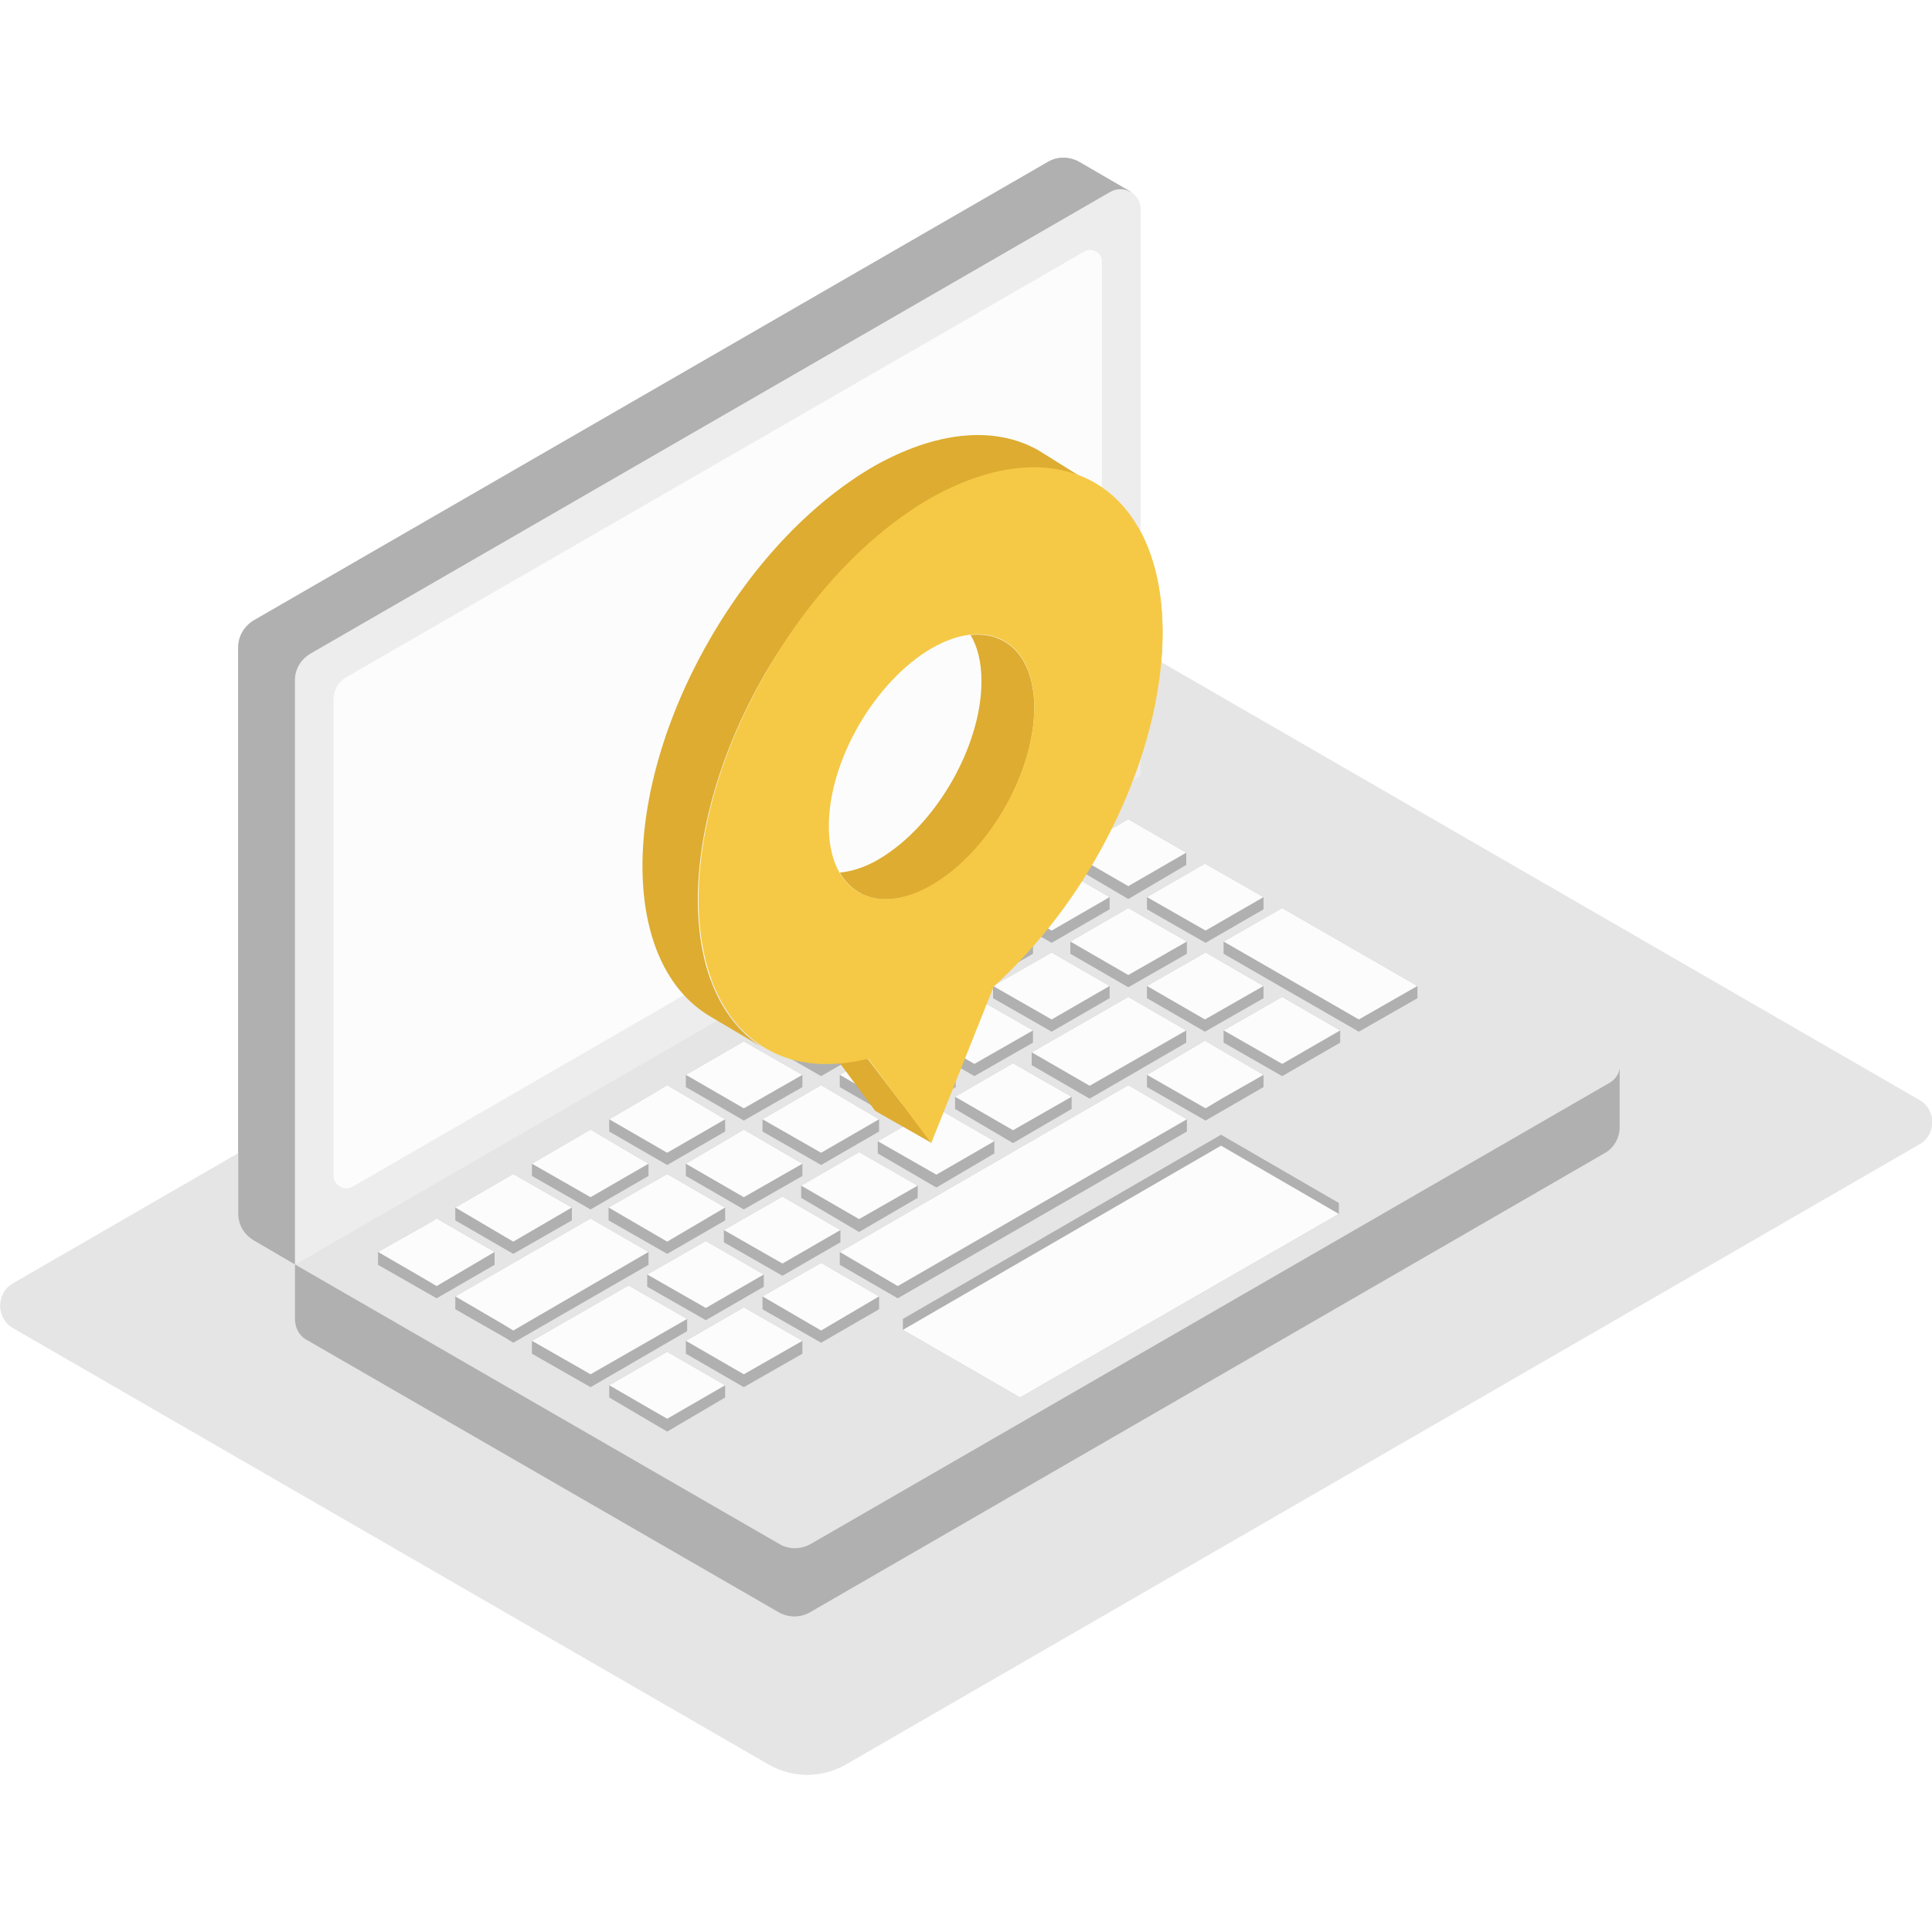 <?xml version="1.0" encoding="utf-8"?>
<!-- Generator: Adobe Illustrator 28.1.0, SVG Export Plug-In . SVG Version: 6.00 Build 0)  -->
<svg version="1.1" id="レイヤー_1" xmlns="http://www.w3.org/2000/svg" xmlns:xlink="http://www.w3.org/1999/xlink" x="0px"
	 y="0px" viewBox="0 0 300 300" style="enable-background:new 0 0 300 300;" xml:space="preserve">
<style type="text/css">
	.st0{fill:#FFFFFF;}
	.st1{fill:#E5E5E5;}
	.st2{fill:#B0B0B0;}
	.st3{fill:#EDEDED;}
	.st4{fill:#FCFCFC;}
	.st5{fill:#DDAC31;}
	.st6{fill:#F5C945;}
</style>
<rect class="st0" width="300" height="300"/>
<g>
	<path class="st1" d="M168.7,103L2,199.3c-2.6,1.5-2.6,5.4,0,6.9L119.4,274c3.7,2.1,8.2,2.1,11.9,0L298,177.7c2.7-1.5,2.7-5.4,0-6.9
		L180.6,103C176.9,100.9,172.4,100.9,168.7,103z"/>
	<path class="st2" d="M45.8,196.4v8.4c0,1.4,0.7,2.7,1.9,3.3l73.3,42.3c1.5,0.8,3.2,0.8,4.7,0l123.4-71.3c1.5-0.8,2.4-2.4,2.4-4.1
		v-9.7L45.8,196.4z"/>
	<path class="st2" d="M162.8,25.1L39.3,96.4c-1.4,0.9-2.3,2.4-2.3,4.1v88c0,1.7,0.9,3.2,2.4,4.1l6.5,3.8L175.6,29.8l-8.1-4.7
		C166,24.3,164.2,24.3,162.8,25.1z"/>
	<path class="st3" d="M45.8,196.4l131.3-75.9v-88c0-2.4-2.6-3.9-4.7-2.7L48.2,101.5c-1.5,0.9-2.4,2.4-2.4,4.1V196.4z"/>
	<path class="st1" d="M177.1,120.5l72.9,42.1c2.1,1.2,2.1,4.2,0,5.5l-124.2,71.7c-1.5,0.8-3.3,0.8-4.7,0l-75.2-43.4L177.1,120.5z"/>
	<polygon class="st2" points="158.4,217 207.9,188.5 207.9,186.8 189.6,176.2 140.2,204.8 140.2,206.5 	"/>
	<polygon class="st4" points="158.4,217 207.9,188.5 189.6,177.9 140.2,206.5 	"/>
	<polygon class="st2" points="76.8,194.4 67.8,189.2 67.2,189.6 58.7,194.4 58.7,196.4 67.8,201.6 76.8,196.4 	"/>
	<polygon class="st2" points="100.7,194.4 91.7,189.2 70.7,201.3 70.7,203.3 78.4,207.7 79.7,208.5 100.7,196.4 	"/>
	<polygon class="st2" points="106.7,204.8 97.6,199.6 82.6,208.2 82.6,210.2 91.7,215.4 106.7,206.7 	"/>
	<polygon class="st2" points="175.2,139.6 184.2,134.3 184.2,132.4 175.2,127.2 166.2,132.4 166.2,134.3 	"/>
	<polygon class="st2" points="163.3,146.4 172.3,141.2 172.3,139.3 163.3,134.1 154.2,139.3 154.2,141.2 	"/>
	<polygon class="st2" points="139.4,160.2 160.4,148.1 160.4,146.2 151.4,141 147.5,143.2 130.4,153.1 130.4,155 	"/>
	<polygon class="st2" points="79.7,194.7 88.8,189.5 88.8,187.5 79.7,182.3 70.7,187.5 70.7,189.5 	"/>
	<polygon class="st2" points="91.7,187.8 100.7,182.6 100.7,180.7 91.7,175.4 82.6,180.7 82.6,182.6 	"/>
	<polygon class="st2" points="103.6,180.9 112.6,175.7 112.6,173.8 103.6,168.5 101.8,169.6 94.6,173.8 94.6,175.7 	"/>
	<polygon class="st2" points="115.5,174 124.6,168.8 124.6,166.9 115.5,161.7 106.5,166.9 106.5,168.8 	"/>
	<polygon class="st2" points="127.5,167.1 136.5,161.9 136.5,160 127.5,154.8 118.4,160 118.4,161.9 	"/>
	<polygon class="st2" points="175.2,153.3 184.3,148.1 184.3,146.2 175.2,141 166.2,146.2 166.2,148.1 	"/>
	<polygon class="st2" points="163.3,160.2 172.3,155 172.3,153.1 163.3,147.9 154.2,153.1 154.2,155 	"/>
	<polygon class="st2" points="151.3,167.1 160.4,161.9 160.4,160 151.3,154.8 142.3,160 142.3,161.9 	"/>
	<polygon class="st2" points="103.6,194.7 112.6,189.5 112.6,187.5 103.6,182.3 94.5,187.5 94.5,189.5 	"/>
	<polygon class="st2" points="115.5,187.8 124.6,182.6 124.6,180.7 115.5,175.4 106.5,180.7 106.5,182.6 	"/>
	<polygon class="st2" points="127.5,180.9 136.5,175.7 136.5,173.8 127.5,168.5 118.4,173.8 118.4,175.7 	"/>
	<polygon class="st2" points="139.4,174 148.4,168.8 148.4,166.9 139.4,161.6 130.4,166.9 130.4,168.8 	"/>
	<polygon class="st2" points="103.6,209.9 94.6,215.1 94.6,217 103.6,222.3 112.6,217 112.6,215.1 	"/>
	<polygon class="st2" points="115.5,203 106.5,208.2 106.5,210.2 115.5,215.4 124.6,210.2 124.6,208.2 	"/>
	<polygon class="st2" points="127.5,196.1 118.4,201.3 118.4,203.3 127.5,208.5 136.5,203.3 136.5,201.3 	"/>
	<polygon class="st2" points="187.1,161.6 178.1,166.9 178.1,168.8 187.2,174 196.2,168.8 196.2,166.9 	"/>
	<polygon class="st2" points="220.1,153.1 199.1,141 190,146.2 190,148.1 211,160.2 220.1,155 	"/>
	<polygon class="st2" points="199.1,154.8 190,160 190,161.9 199.1,167.1 208.1,161.9 208.1,160 	"/>
	<polygon class="st2" points="178.1,141.2 187.2,146.4 196.2,141.2 196.2,139.3 187.1,134.1 178.1,139.3 	"/>
	<polygon class="st2" points="175.2,168.5 130.4,194.4 130.4,196.4 139.4,201.6 184.3,175.7 184.3,173.8 	"/>
	<polygon class="st2" points="187.2,147.9 178.1,153.1 178.1,155 187.1,160.2 196.2,155 196.2,153.1 	"/>
	<polygon class="st2" points="175.2,154.8 160.2,163.4 160.2,165.4 169.2,170.6 184.2,161.9 184.2,160 	"/>
	<polygon class="st2" points="157.3,165.1 148.3,170.3 148.3,172.2 157.3,177.5 166.4,172.2 166.4,170.3 	"/>
	<polygon class="st2" points="145.4,172 136.3,177.2 136.3,179.1 145.4,184.4 154.4,179.1 154.4,177.2 	"/>
	<polygon class="st2" points="133.4,178.9 124.4,184.1 124.4,186 133.4,191.3 142.5,186 142.5,184.1 	"/>
	<polygon class="st2" points="109.6,192.7 100.5,197.9 100.5,199.8 109.6,205 118.6,199.8 118.6,197.9 	"/>
	<polygon class="st2" points="121.5,185.8 112.4,191 112.4,192.9 121.5,198.1 130.5,192.9 130.5,191 	"/>
	<polygon class="st4" points="67.8,189.2 67.2,189.6 58.7,194.4 65.6,198.4 67.8,199.7 76.8,194.4 	"/>
	<polygon class="st4" points="100.7,194.4 91.7,189.2 70.7,201.3 78.4,205.8 79.7,206.6 	"/>
	<polygon class="st4" points="97.6,199.6 82.6,208.2 91.7,213.4 106.7,204.8 	"/>
	<polygon class="st4" points="103.6,209.9 94.6,215.1 100.3,218.4 103.6,220.3 112.6,215.1 	"/>
	<polygon class="st4" points="115.5,213.4 124.6,208.2 115.5,203 106.5,208.2 	"/>
	<polygon class="st4" points="127.5,206.6 136.5,201.3 127.5,196.1 118.4,201.3 	"/>
	<polygon class="st4" points="187.1,161.6 178.1,166.9 187.2,172.1 189.7,170.6 196.2,166.9 	"/>
	<polygon class="st4" points="190,146.2 211,158.3 220.1,153.1 199.1,141 	"/>
	<polygon class="st4" points="199.1,154.8 190,160 199.1,165.2 208.1,160 	"/>
	<polygon class="st4" points="187.2,144.5 196.2,139.3 187.1,134.1 178.1,139.3 	"/>
	<polygon class="st4" points="175.2,127.2 166.2,132.4 175.2,137.6 184.2,132.4 	"/>
	<polygon class="st4" points="175.2,168.5 130.4,194.4 139.4,199.7 184.3,173.8 	"/>
	<polygon class="st4" points="172.3,139.3 163.3,134.1 154.2,139.3 163.3,144.5 	"/>
	<polygon class="st4" points="139.4,158.3 160.4,146.2 151.4,141 147.5,143.2 130.4,153.1 	"/>
	<polygon class="st4" points="88.8,187.5 79.7,182.3 70.7,187.5 79.7,192.8 	"/>
	<polygon class="st4" points="100.7,180.7 91.7,175.4 82.6,180.7 91.7,185.9 	"/>
	<polygon class="st4" points="112.6,173.8 103.6,168.5 101.8,169.6 94.6,173.8 103.6,179 	"/>
	<polygon class="st4" points="124.6,166.9 115.5,161.7 106.5,166.9 115.5,172.1 	"/>
	<polygon class="st4" points="136.5,160 127.5,154.8 118.4,160 127.5,165.2 	"/>
	<polygon class="st4" points="175.2,141 166.2,146.2 175.2,151.4 184.3,146.2 	"/>
	<polygon class="st4" points="187.1,158.3 196.2,153.1 187.2,147.9 178.1,153.1 	"/>
	<polygon class="st4" points="169.2,168.6 184.2,160 175.2,154.8 160.2,163.4 	"/>
	<polygon class="st4" points="163.3,158.3 172.3,153.1 163.3,147.9 154.2,153.1 	"/>
	<polygon class="st4" points="151.3,165.2 160.4,160 151.3,154.8 142.3,160 	"/>
	<polygon class="st4" points="157.3,175.5 166.4,170.3 157.3,165.1 148.3,170.3 	"/>
	<polygon class="st4" points="145.4,172 136.3,177.2 145.4,182.4 154.4,177.2 	"/>
	<polygon class="st4" points="133.4,178.9 124.4,184.1 133.4,189.3 142.5,184.1 	"/>
	<polygon class="st4" points="109.6,203.1 118.6,197.9 109.6,192.7 100.5,197.9 	"/>
	<polygon class="st4" points="121.5,185.8 112.4,191 121.5,196.2 130.5,191 	"/>
	<polygon class="st4" points="103.6,182.3 94.5,187.5 103.6,192.8 112.6,187.5 	"/>
	<polygon class="st4" points="115.5,175.4 106.5,180.7 115.5,185.9 124.6,180.7 	"/>
	<polygon class="st4" points="127.5,168.5 118.4,173.8 127.5,179 136.5,173.8 	"/>
	<polygon class="st4" points="139.4,161.6 130.4,166.9 139.4,172.1 148.4,166.9 	"/>
	<path class="st4" d="M170.4,39.2c-0.6-0.4-1.4-0.6-2.1-0.1L53.7,105.2c-1.2,0.7-1.9,2-1.9,3.3v74.1c0,0.8,0.5,1.4,1.1,1.7
		c0.5,0.3,1.2,0.3,1.8,0l114.5-66.2c1.2-0.7,1.9-2,1.9-3.3V40.7C171.2,40.1,170.9,39.6,170.4,39.2z"/>
	<polygon class="st5" points="126.2,159.4 135.9,172.5 144.7,177.5 134.8,164.5 	"/>
	<path class="st5" d="M161.2,69.9c-7.1-4-16.3-2.7-25.5,2.5c-9.3,5.4-18.4,14.6-25.5,26.9c-14,24.3-13.9,50.4,0.2,58.6l8.6,5.1
		c-14.1-8-14.2-34.2-0.2-58.4c7.1-12.1,16.2-21.5,25.4-26.9c9.3-5.3,18.4-6.6,25.5-2.5L161.2,69.9z"/>
	<path class="st5" d="M150.7,98.6c1.1,1.8,1.7,4.2,1.7,7.2c0,10.1-7.1,22.4-15.9,27.6c-2.2,1.3-4.2,1.9-6.1,2.1
		c2.6,4.5,8,5.6,14.3,2c8.8-5.1,15.9-17.4,15.9-27.6C160.6,102.2,156.5,98,150.7,98.6z"/>
	<path class="st6" d="M169.9,74.9c-7.1-4-16.3-2.7-25.5,2.5c-9.3,5.4-18.4,14.7-25.4,26.9c-14.1,24.3-14,50.6,0.1,58.6
		c4.5,2.6,10,2.9,15.7,1.5l9.8,13.1l9.7-24.3c5.7-5.2,11.2-11.8,15.7-19.6C184.1,109.2,184,83,169.9,74.9z M144.7,137.4
		c-8.8,5.1-16,1.1-16-9.1s7.1-22.4,15.9-27.6c8.8-5.1,16-1.1,16,9.1C160.6,120,153.5,132.3,144.7,137.4z"/>
	<path class="st1" d="M168.7,103L2,199.3c-2.6,1.5-2.6,5.4,0,6.9L119.4,274c3.7,2.1,8.2,2.1,11.9,0L298,177.7c2.7-1.5,2.7-5.4,0-6.9
		L180.6,103C176.9,100.9,172.4,100.9,168.7,103z"/>
	<path class="st2" d="M45.8,196.4v8.4c0,1.4,0.7,2.7,1.9,3.3l73.3,42.3c1.5,0.8,3.2,0.8,4.7,0l123.4-71.3c1.5-0.8,2.4-2.4,2.4-4.1
		v-9.7L45.8,196.4z"/>
	<path class="st2" d="M162.8,25.1L39.3,96.4c-1.4,0.9-2.3,2.4-2.3,4.1v88c0,1.7,0.9,3.2,2.4,4.1l6.5,3.8L175.6,29.8l-8.1-4.7
		C166,24.3,164.2,24.3,162.8,25.1z"/>
	<path class="st3" d="M45.8,196.4l131.3-75.9v-88c0-2.4-2.6-3.9-4.7-2.7L48.2,101.5c-1.5,0.9-2.4,2.4-2.4,4.1V196.4z"/>
	<path class="st1" d="M177.1,120.5l72.9,42.1c2.1,1.2,2.1,4.2,0,5.5l-124.2,71.7c-1.5,0.8-3.3,0.8-4.7,0l-75.2-43.4L177.1,120.5z"/>
	<polygon class="st2" points="158.4,217 207.9,188.5 207.9,186.8 189.6,176.2 140.2,204.8 140.2,206.5 	"/>
	<polygon class="st4" points="158.4,217 207.9,188.5 189.6,177.9 140.2,206.5 	"/>
	<polygon class="st2" points="76.8,194.4 67.8,189.2 67.2,189.6 58.7,194.4 58.7,196.4 67.8,201.6 76.8,196.4 	"/>
	<polygon class="st2" points="100.7,194.4 91.7,189.2 70.7,201.3 70.7,203.3 78.4,207.7 79.7,208.5 100.7,196.4 	"/>
	<polygon class="st2" points="106.7,204.8 97.6,199.6 82.6,208.2 82.6,210.2 91.7,215.4 106.7,206.7 	"/>
	<polygon class="st2" points="175.2,139.6 184.2,134.3 184.2,132.4 175.2,127.2 166.2,132.4 166.2,134.3 	"/>
	<polygon class="st2" points="163.3,146.4 172.3,141.2 172.3,139.3 163.3,134.1 154.2,139.3 154.2,141.2 	"/>
	<polygon class="st2" points="139.4,160.2 160.4,148.1 160.4,146.2 151.4,141 147.5,143.2 130.4,153.1 130.4,155 	"/>
	<polygon class="st2" points="79.7,194.7 88.8,189.5 88.8,187.5 79.7,182.3 70.7,187.5 70.7,189.5 	"/>
	<polygon class="st2" points="91.7,187.8 100.7,182.6 100.7,180.7 91.7,175.4 82.6,180.7 82.6,182.6 	"/>
	<polygon class="st2" points="103.6,180.9 112.6,175.7 112.6,173.8 103.6,168.5 101.8,169.6 94.6,173.8 94.6,175.7 	"/>
	<polygon class="st2" points="115.5,174 124.6,168.8 124.6,166.9 115.5,161.7 106.5,166.9 106.5,168.8 	"/>
	<polygon class="st2" points="127.5,167.1 136.5,161.9 136.5,160 127.5,154.8 118.4,160 118.4,161.9 	"/>
	<polygon class="st2" points="175.2,153.3 184.3,148.1 184.3,146.2 175.2,141 166.2,146.2 166.2,148.1 	"/>
	<polygon class="st2" points="163.3,160.2 172.3,155 172.3,153.1 163.3,147.9 154.2,153.1 154.2,155 	"/>
	<polygon class="st2" points="151.3,167.1 160.4,161.9 160.4,160 151.3,154.8 142.3,160 142.3,161.9 	"/>
	<polygon class="st2" points="103.6,194.7 112.6,189.5 112.6,187.5 103.6,182.3 94.5,187.5 94.5,189.5 	"/>
	<polygon class="st2" points="115.5,187.8 124.6,182.6 124.6,180.7 115.5,175.4 106.5,180.7 106.5,182.6 	"/>
	<polygon class="st2" points="127.5,180.9 136.5,175.7 136.5,173.8 127.5,168.5 118.4,173.8 118.4,175.7 	"/>
	<polygon class="st2" points="139.4,174 148.4,168.8 148.4,166.9 139.4,161.6 130.4,166.9 130.4,168.8 	"/>
	<polygon class="st2" points="103.6,209.9 94.6,215.1 94.6,217 103.6,222.3 112.6,217 112.6,215.1 	"/>
	<polygon class="st2" points="115.5,203 106.5,208.2 106.5,210.2 115.5,215.4 124.6,210.2 124.6,208.2 	"/>
	<polygon class="st2" points="127.5,196.1 118.4,201.3 118.4,203.3 127.5,208.5 136.5,203.3 136.5,201.3 	"/>
	<polygon class="st2" points="187.1,161.6 178.1,166.9 178.1,168.8 187.2,174 196.2,168.8 196.2,166.9 	"/>
	<polygon class="st2" points="220.1,153.1 199.1,141 190,146.2 190,148.1 211,160.2 220.1,155 	"/>
	<polygon class="st2" points="199.1,154.8 190,160 190,161.9 199.1,167.1 208.1,161.9 208.1,160 	"/>
	<polygon class="st2" points="178.1,141.2 187.2,146.4 196.2,141.2 196.2,139.3 187.1,134.1 178.1,139.3 	"/>
	<polygon class="st2" points="175.2,168.5 130.4,194.4 130.4,196.4 139.4,201.6 184.3,175.7 184.3,173.8 	"/>
	<polygon class="st2" points="187.2,147.9 178.1,153.1 178.1,155 187.1,160.2 196.2,155 196.2,153.1 	"/>
	<polygon class="st2" points="175.2,154.8 160.2,163.4 160.2,165.4 169.2,170.6 184.2,161.9 184.2,160 	"/>
	<polygon class="st2" points="157.3,165.1 148.3,170.3 148.3,172.2 157.3,177.5 166.4,172.2 166.4,170.3 	"/>
	<polygon class="st2" points="145.4,172 136.3,177.2 136.3,179.1 145.4,184.4 154.4,179.1 154.4,177.2 	"/>
	<polygon class="st2" points="133.4,178.9 124.4,184.1 124.4,186 133.4,191.3 142.5,186 142.5,184.1 	"/>
	<polygon class="st2" points="109.6,192.7 100.5,197.9 100.5,199.8 109.6,205 118.6,199.8 118.6,197.9 	"/>
	<polygon class="st2" points="121.5,185.8 112.4,191 112.4,192.9 121.5,198.1 130.5,192.9 130.5,191 	"/>
	<polygon class="st4" points="67.8,189.2 67.2,189.6 58.7,194.4 65.6,198.4 67.8,199.7 76.8,194.4 	"/>
	<polygon class="st4" points="100.7,194.4 91.7,189.2 70.7,201.3 78.4,205.8 79.7,206.6 	"/>
	<polygon class="st4" points="97.6,199.6 82.6,208.2 91.7,213.4 106.7,204.8 	"/>
	<polygon class="st4" points="103.6,209.9 94.6,215.1 100.3,218.4 103.6,220.3 112.6,215.1 	"/>
	<polygon class="st4" points="115.5,213.4 124.6,208.2 115.5,203 106.5,208.2 	"/>
	<polygon class="st4" points="127.5,206.6 136.5,201.3 127.5,196.1 118.4,201.3 	"/>
	<polygon class="st4" points="187.1,161.6 178.1,166.9 187.2,172.1 189.7,170.6 196.2,166.9 	"/>
	<polygon class="st4" points="190,146.2 211,158.3 220.1,153.1 199.1,141 	"/>
	<polygon class="st4" points="199.1,154.8 190,160 199.1,165.2 208.1,160 	"/>
	<polygon class="st4" points="187.2,144.5 196.2,139.3 187.1,134.1 178.1,139.3 	"/>
	<polygon class="st4" points="175.2,127.2 166.2,132.4 175.2,137.6 184.2,132.4 	"/>
	<polygon class="st4" points="175.2,168.5 130.4,194.4 139.4,199.7 184.3,173.8 	"/>
	<polygon class="st4" points="172.3,139.3 163.3,134.1 154.2,139.3 163.3,144.5 	"/>
	<polygon class="st4" points="139.4,158.3 160.4,146.2 151.4,141 147.5,143.2 130.4,153.1 	"/>
	<polygon class="st4" points="88.8,187.5 79.7,182.3 70.7,187.5 79.7,192.8 	"/>
	<polygon class="st4" points="100.7,180.7 91.7,175.4 82.6,180.7 91.7,185.9 	"/>
	<polygon class="st4" points="112.6,173.8 103.6,168.5 101.8,169.6 94.6,173.8 103.6,179 	"/>
	<polygon class="st4" points="124.6,166.9 115.5,161.7 106.5,166.9 115.5,172.1 	"/>
	<polygon class="st4" points="136.5,160 127.5,154.8 118.4,160 127.5,165.2 	"/>
	<polygon class="st4" points="175.2,141 166.2,146.2 175.2,151.4 184.3,146.2 	"/>
	<polygon class="st4" points="187.1,158.3 196.2,153.1 187.2,147.9 178.1,153.1 	"/>
	<polygon class="st4" points="169.2,168.6 184.2,160 175.2,154.8 160.2,163.4 	"/>
	<polygon class="st4" points="163.3,158.3 172.3,153.1 163.3,147.9 154.2,153.1 	"/>
	<polygon class="st4" points="151.3,165.2 160.4,160 151.3,154.8 142.3,160 	"/>
	<polygon class="st4" points="157.3,175.5 166.4,170.3 157.3,165.1 148.3,170.3 	"/>
	<polygon class="st4" points="145.4,172 136.3,177.2 145.4,182.4 154.4,177.2 	"/>
	<polygon class="st4" points="133.4,178.9 124.4,184.1 133.4,189.3 142.5,184.1 	"/>
	<polygon class="st4" points="109.6,203.1 118.6,197.9 109.6,192.7 100.5,197.9 	"/>
	<polygon class="st4" points="121.5,185.8 112.4,191 121.5,196.2 130.5,191 	"/>
	<polygon class="st4" points="103.6,182.3 94.5,187.5 103.6,192.8 112.6,187.5 	"/>
	<polygon class="st4" points="115.5,175.4 106.5,180.7 115.5,185.9 124.6,180.7 	"/>
	<polygon class="st4" points="127.5,168.5 118.4,173.8 127.5,179 136.5,173.8 	"/>
	<polygon class="st4" points="139.4,161.6 130.4,166.9 139.4,172.1 148.4,166.9 	"/>
	<path class="st4" d="M170.4,39.2c-0.6-0.4-1.4-0.6-2.1-0.1L53.7,105.2c-1.2,0.7-1.9,2-1.9,3.3v74.1c0,0.8,0.5,1.4,1.1,1.7
		c0.5,0.3,1.2,0.3,1.8,0l114.5-66.2c1.2-0.7,1.9-2,1.9-3.3V40.7C171.2,40.1,170.9,39.6,170.4,39.2z"/>
	<polygon class="st5" points="126.2,159.4 135.9,172.5 144.7,177.5 134.8,164.5 	"/>
	<path class="st5" d="M161.2,69.9c-7.1-4-16.3-2.7-25.5,2.5c-9.3,5.4-18.4,14.6-25.5,26.9c-14,24.3-13.9,50.4,0.2,58.6l8.6,5.1
		c-14.1-8-14.2-34.2-0.2-58.4c7.1-12.1,16.2-21.5,25.4-26.9c9.3-5.3,18.4-6.6,25.5-2.5L161.2,69.9z"/>
	<path class="st5" d="M150.7,98.6c1.1,1.8,1.7,4.2,1.7,7.2c0,10.1-7.1,22.4-15.9,27.6c-2.2,1.3-4.2,1.9-6.1,2.1
		c2.6,4.5,8,5.6,14.3,2c8.8-5.1,15.9-17.4,15.9-27.6C160.6,102.2,156.5,98,150.7,98.6z"/>
	<path class="st6" d="M169.9,74.9c-7.1-4-16.3-2.7-25.5,2.5c-9.3,5.4-18.4,14.7-25.4,26.9c-14.1,24.3-14,50.6,0.1,58.6
		c4.5,2.6,10,2.9,15.7,1.5l9.8,13.1l9.7-24.3c5.7-5.2,11.2-11.8,15.7-19.6C184.1,109.2,184,83,169.9,74.9z M144.7,137.4
		c-8.8,5.1-16,1.1-16-9.1s7.1-22.4,15.9-27.6c8.8-5.1,16-1.1,16,9.1C160.6,120,153.5,132.3,144.7,137.4z"/>
</g>
</svg>

